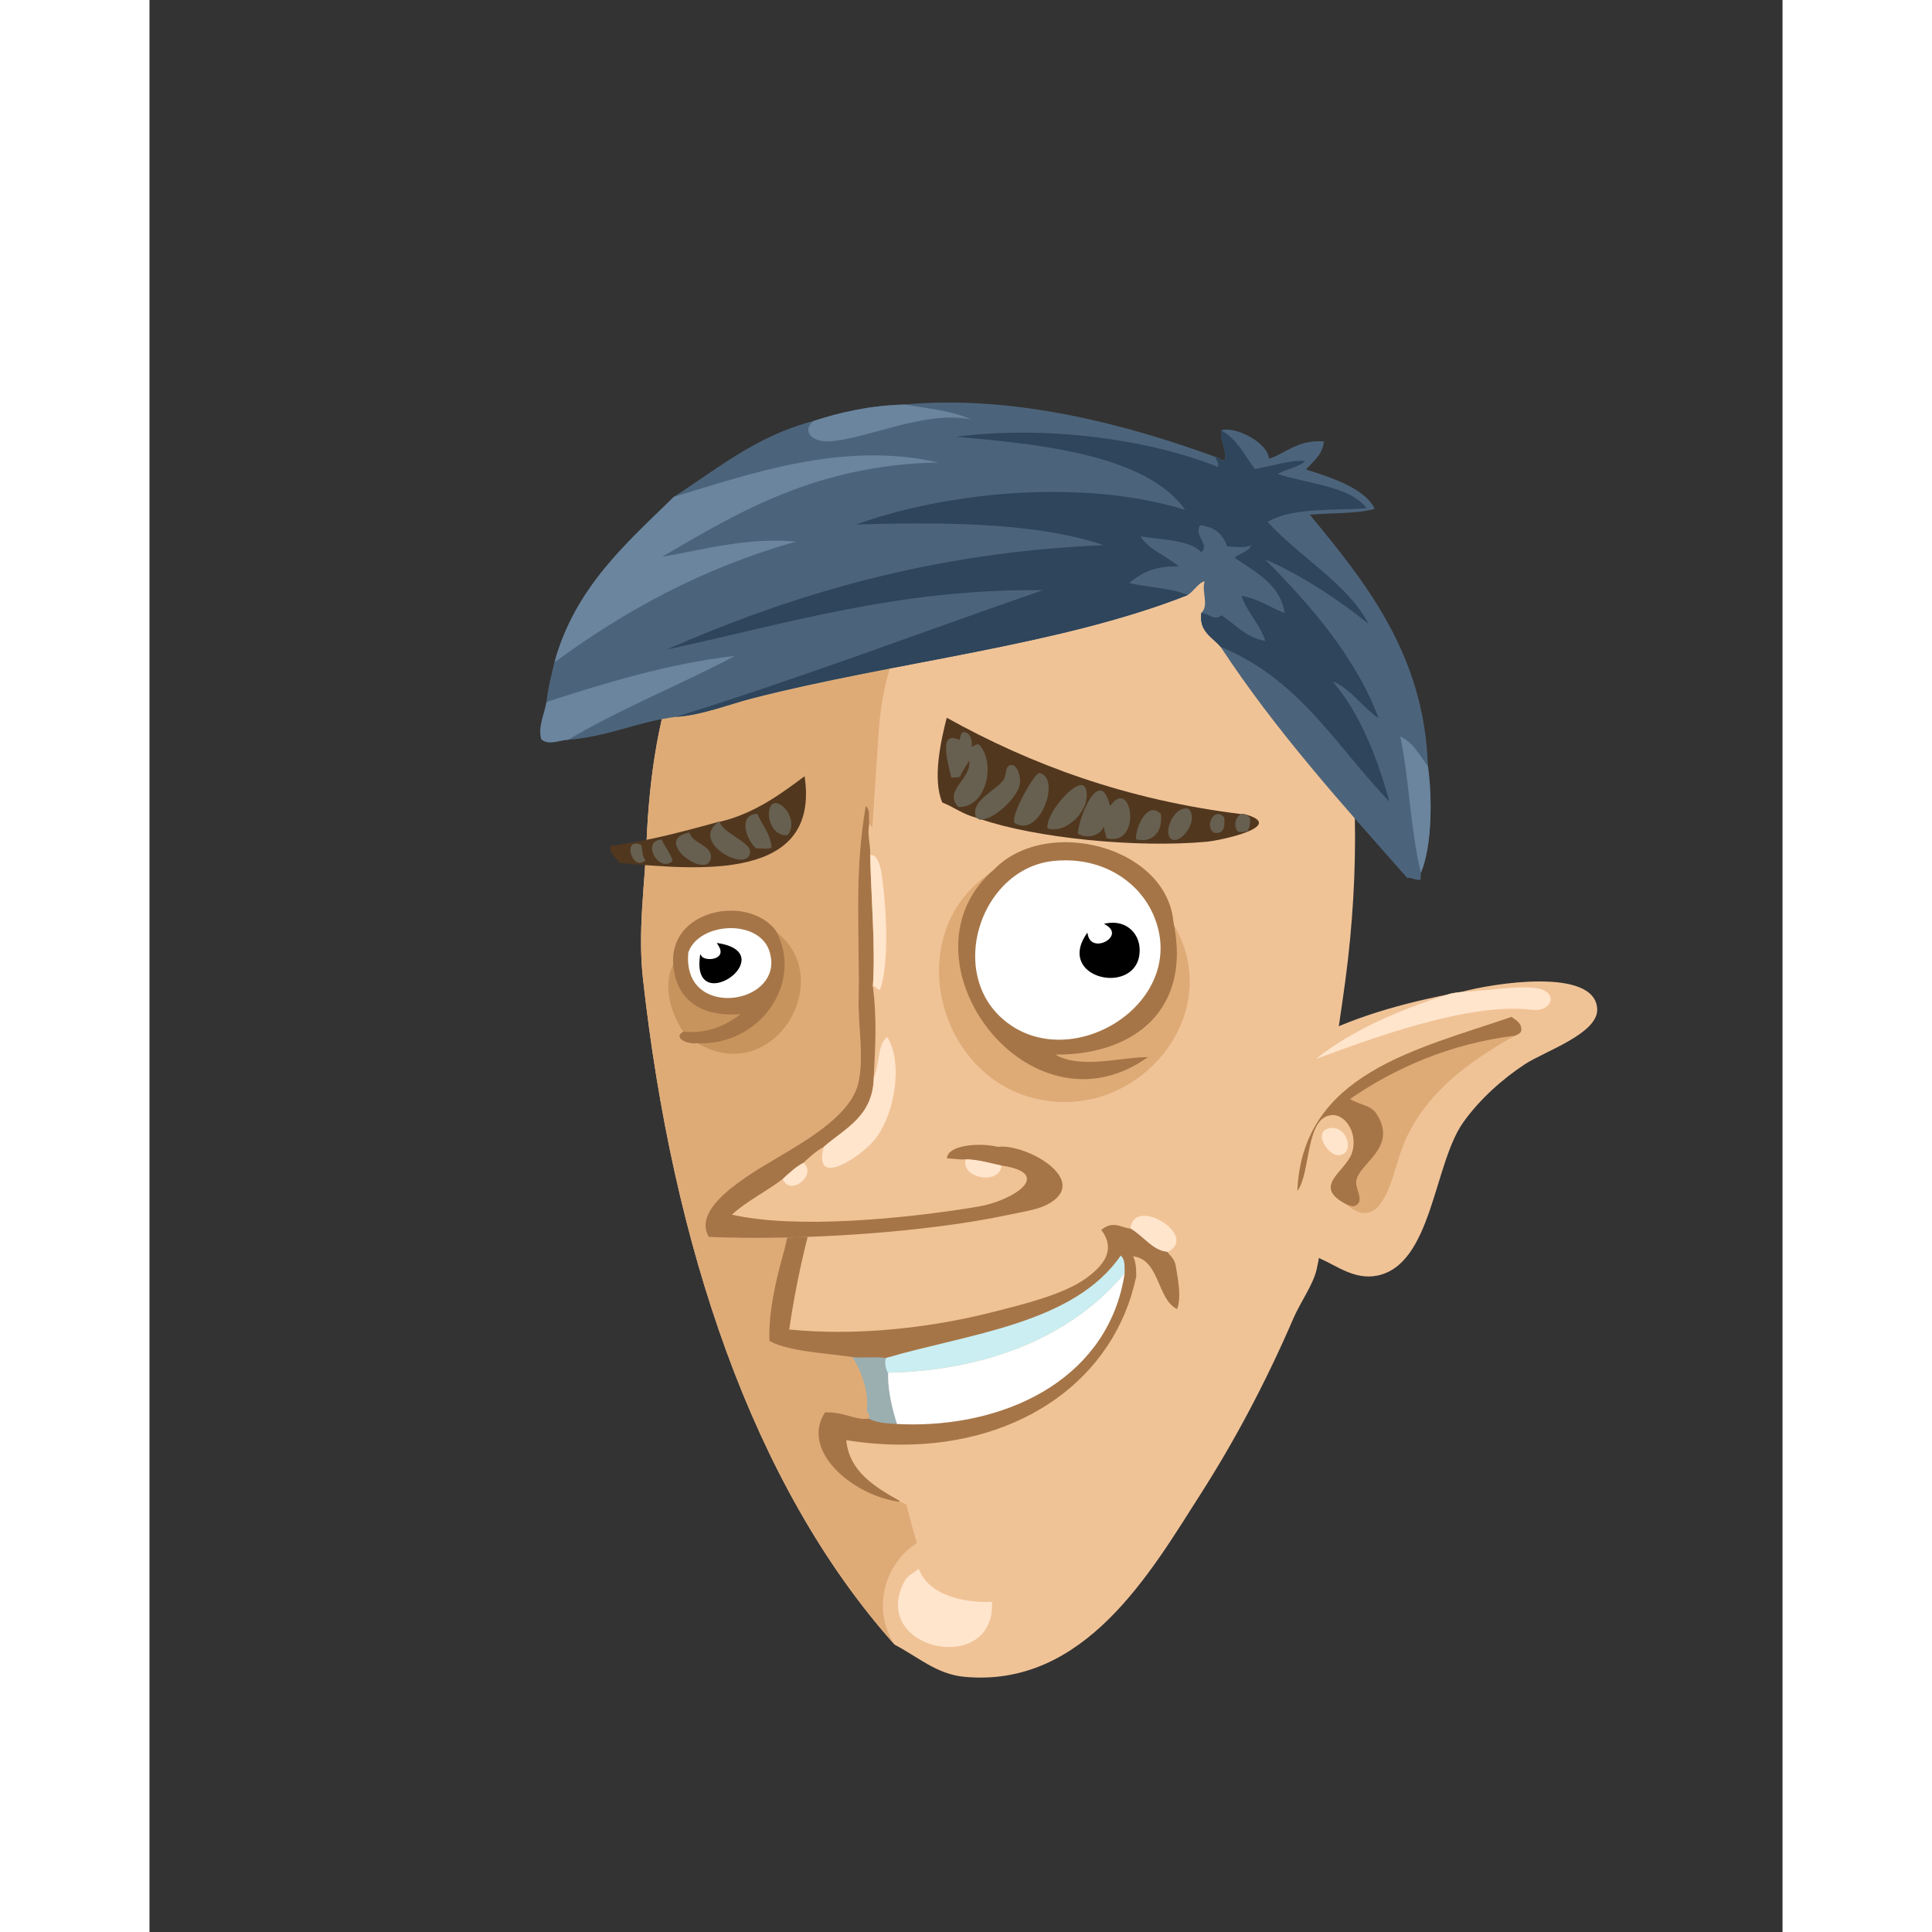 <svg xmlns="http://www.w3.org/2000/svg" width="433px" height="433px" viewBox="0 0 439.20 519.60"><rect x="0" y="0" width="439.20" height="519.60" fill="#333333" stroke="none"/><g transform="translate(24 24)"><g id="head"><g fill="" id="head" transform="translate(96, 89)"><g id="m04" transform="translate(12, 1)">                    <path d="M87.128,336.966 C119.566,340.039 137.344,308.695 150.729,287.766 C159.727,273.696 168.116,258.035 175.689,240.486 C177.559,236.153 180.952,231.597 181.929,227.287 C184.42,216.301 183.894,202.914 184.569,191.047 C185.531,174.133 188.668,158.657 190.329,144.006 C193.652,114.713 192.832,84.998 186.249,58.82 C178.43,27.723 157.642,10.028 126.969,2.909 C87.387,-6.011 54.737,8.43 35.289,26.665 C12.739,47.809 3.26,74.829 1.689,112.33 C1.195,124.123 -0.694,136.47 0.729,149.285 C8.64,220.539 30.009,285.294 68.41,328.326 C74.748,331.64 79.699,336.262 87.128,336.966 Z" id="Shape" fill="#F0C397"/>                    <path d="M126.968,2.909 C113.379,6.246 101.761,16.509 92.889,26.184 C78.375,42.015 65.761,56.556 64.089,83.295 C61.683,121.759 58.074,158.558 60.729,206.164 C61.736,224.219 59.877,240.905 63.609,254.644 C67.306,268.257 69.973,286.82 74.41,300.964 C66.022,306.256 62.01,318.484 68.41,328.323 C30.01,285.292 8.64,220.537 0.729,149.282 C-0.694,136.468 1.195,124.12 1.689,112.327 C3.259,74.826 12.739,47.806 35.289,26.662 C54.735,8.431 87.386,-6.011 126.968,2.909 Z" id="Shape" fill="#DEAB77"/>                    <path d="M74.889,307.926 C77.433,314.762 86.379,317.142 94.569,316.806 C95.677,336.964 61.312,329.888 71.048,311.286 C71.836,309.781 73.359,309.136 74.889,307.926 Z" id="Shape" fill="#FFE5CC"/>                </g>                </g></g><g id="ears"><g fill="" id="ears" transform="translate(272, 238)"><g id="m07" transform="translate(6, 1)">                    <path d="M50.877,3.772 C49.527,3.942 48.164,4.098 47.037,4.493 C32.035,7.491 18.282,11.737 6.957,18.413 C-4.717,31.017 -0.656,69.602 13.437,75.772 C17.33,77.477 22.205,81.228 28.077,80.092 C42.982,77.208 43.314,50.098 51.357,38.812 C55.812,32.559 62.017,27.081 67.917,23.212 C73.235,19.725 87.715,14.94 87.357,8.332 C86.744,-3.019 58.885,1.529 50.877,3.772 Z" id="Shape" fill="#F0C397"/>                    <path d="M64.317,10.493 C38.653,19.313 8.078,25.768 6.716,57.292 C10.439,52.344 8.757,37.269 16.076,36.893 C19.941,36.695 23.151,42.321 21.356,47.213 C19.439,52.437 10.221,56.154 20.395,61.133 L20.395,61.372 C29.613,68.532 32.264,53.286 34.555,46.732 C39.813,31.692 52.919,22.374 65.276,15.532 C66.01,15.147 66.938,14.954 66.956,13.852 C66.873,11.937 65.434,11.376 64.317,10.493 Z" id="Shape" fill="#DEAB77"/>                    <path d="M65.277,15.532 C47.84,17.651 32.918,24.268 20.877,32.573 C23.875,34.342 26.538,34.201 28.077,36.653 C33.81,45.784 23.23,49.757 22.556,54.653 C22.251,56.875 25.044,60.237 22.077,61.372 C21.298,61.512 20.961,61.209 20.396,61.133 C10.222,56.154 19.44,52.437 21.357,47.213 C23.152,42.32 19.942,36.694 16.077,36.893 C8.758,37.269 10.439,52.344 6.717,57.292 C8.078,25.769 38.654,19.313 64.318,10.493 C65.434,11.376 66.874,11.936 66.958,13.852 C66.939,14.954 66.012,15.147 65.277,15.532 Z" id="Shape" fill="#A67547"/>                    <path d="M15.117,40.493 C20.12,39.209 22.484,47.556 17.758,47.692 C14.989,47.772 10.93,41.567 15.117,40.493 Z" id="Shape" fill="#FFE5CC"/>                    <path d="M47.037,4.493 C48.164,4.098 49.527,3.942 50.877,3.772 C57.287,3.553 66.313,1.911 71.277,2.812 C77.086,3.868 75.177,9.235 69.838,8.573 C52.723,6.45 26.035,16.548 11.758,21.772 C21.508,14.003 33.801,8.775 47.037,4.493 Z" id="Shape" fill="#FFE5CC"/>                </g>                </g></g><g id="mouth"><g fill="" id="mouth" transform="translate(97, 271)"><g id="m08" transform="translate(45, 26)">                    <path d="M27.024,58.503 C27.462,58.799 28.067,60.161 27.503,60.663 C23.796,61.185 20.569,58.733 15.743,58.983 C9.11,69.319 23.56,81.23 35.663,82.743 C39.86,84.841 48.758,87.931 51.983,82.983 C52.134,82.031 51.071,82.295 51.263,81.302 C72.241,76.812 91.05,65.044 102.863,50.102 C108.724,42.689 119.572,28.355 109.823,19.142 C109.495,17.63 108.457,16.829 107.663,15.783 C116.742,11.546 98.576,0.291 97.823,9.543 C96.279,9.407 95.253,8.754 93.743,8.583 C68.015,4.825 43.177,-0.898 13.583,1.623 C7.811,-4.36 6.33,9.959 4.703,15.783 C2.614,23.262 0.575,31.802 0.863,39.543 C5.799,42.355 16.168,42.798 23.183,43.863 C25.883,48.292 27.669,53.565 27.024,58.503 Z" id="Shape" fill="#F0C397"/>                    <path d="M96.385,21.543 C91.95,50.485 63.35,63.595 34.945,62.103 C33.867,58.758 32.304,52.823 32.545,48.183 C60.219,47.653 82.636,37.827 96.146,21.543 L96.385,21.543 Z" id="Shape" fill="#FFFFFF"/>                    <path d="M35.12,62.236 L35.062,62.062 C34.059,58.957 32.641,53.61 32.641,49.168 C32.641,48.837 32.65,48.508 32.667,48.187 C32.323,47.348 31.99,46.484 31.99,45.466 C31.992,45.05 32.048,44.609 32.183,44.135 L32.222,43.999 L32.081,43.978 C31.076,43.823 30.054,43.782 29.026,43.782 C27.821,43.782 26.617,43.841 25.45,43.841 C24.678,43.841 23.924,43.819 23.193,43.737 L22.944,43.714 L23.075,43.929 C25.388,47.727 27.028,52.15 27.026,56.434 C27.028,57.122 26.985,57.808 26.898,58.488 L26.888,58.562 L26.951,58.608 C27.205,58.765 27.61,59.517 27.601,60.058 C27.601,60.281 27.542,60.456 27.417,60.571 L27.293,60.681 L27.434,60.769 C29.34,61.946 32.764,62.102 34.934,62.228 L35.12,62.236 Z" id="Shape" fill="#9BAEB0"/>                    <path d="M32.064,44.103 C54.071,37.601 82.643,34.942 95.184,16.503 C96.606,17.501 96.379,19.877 96.384,21.543 L96.144,21.543 C82.634,37.826 60.217,47.652 32.543,48.183 C32.076,47.08 31.589,45.776 32.064,44.103 Z" id="Shape" fill="#CAEEF2"/>                    <path d="M107.664,15.783 C103.648,15.39 101.147,11.427 97.824,9.543 C98.577,0.291 116.743,11.546 107.664,15.783 Z" id="Shape" fill="#FFE5CC"/>                    <path d="M25.449,44.089 C26.626,44.089 27.831,44.035 29.032,44.035 C30.05,44.035 31.063,44.076 32.045,44.224 C54.042,37.73 82.577,35.086 95.213,16.678 C96.139,17.415 96.271,18.885 96.266,20.273 C96.269,20.694 96.259,21.105 96.259,21.486 L96.259,21.549 C92.065,48.906 66.167,62.086 39.285,62.089 C37.844,62.089 36.396,62.052 34.95,61.977 C32.785,61.858 29.37,61.68 27.568,60.557 L27.529,60.533 L27.485,60.541 C27.13,60.587 26.782,60.609 26.435,60.609 C23.379,60.616 20.469,58.842 16.436,58.838 C16.207,58.838 15.973,58.846 15.737,58.858 L15.672,58.863 L15.638,58.917 C14.469,60.731 13.946,62.606 13.946,64.463 C13.965,73.264 25.609,81.603 35.65,82.869 L35.725,82.636 C29.248,78.998 22.185,74.807 21.402,66.331 C26.486,67.143 31.452,67.533 36.261,67.533 C68.51,67.538 93.616,49.857 99.386,22.289 C99.386,22.189 99.388,22.118 99.388,22.043 C99.386,20.056 99.241,18.214 98.532,16.89 C105.661,17.67 104.936,28.249 110.248,31.015 L110.375,31.081 L110.421,30.947 C110.809,29.86 110.955,28.613 110.955,27.281 C110.955,24.692 110.401,21.777 109.949,19.123 C109.605,17.557 108.541,16.736 107.764,15.709 L107.73,15.665 L107.676,15.66 C103.74,15.285 101.244,11.351 97.886,9.435 C96.324,9.289 95.299,8.636 93.758,8.458 C93.612,8.448 93.48,8.445 93.356,8.445 C91.951,8.443 91.145,8.918 90.071,9.679 L89.968,9.755 L90.043,9.857 C91.246,11.484 91.771,13.008 91.772,14.451 C91.775,17.57 89.297,20.356 85.75,22.882 C79.62,27.249 68.41,29.947 60.354,31.981 C47.885,35.13 33.443,37.188 19.262,37.188 C14.809,37.188 10.382,36.988 6.047,36.551 C7.899,24.203 10.132,14.144 13.704,1.658 L13.724,1.587 L13.675,1.536 C12.694,0.523 11.821,0.065 11.025,0.065 C7.099,0.163 5.972,10.919 4.584,15.749 C2.626,22.753 0.712,30.692 0.71,38.048 C0.71,38.552 0.722,39.051 0.738,39.548 L0.741,39.616 L0.802,39.652 C5.792,42.487 16.157,42.918 23.166,43.987 C23.91,44.066 24.675,44.089 25.449,44.089 Z" id="Shape" fill="#A67547"/>                </g>                </g></g><g id="eyes"><g fill="" id="eyes" transform="translate(97, 179)"><g id="m13" transform="translate(18, 23)">                    <path d="M29.208,24.338 C21.833,14.936 1.406,18.68 2.088,32.978 C-1.347,38.994 1.471,47.12 4.728,51.698 C1.958,53.033 6.112,54.665 8.088,54.338 C28.423,67.039 46.626,37.288 29.208,24.338 Z" id="Shape" fill="#C8945E"/>                    <path d="M88.396,7.927 C60.028,25.218 74.425,72.096 109.038,70.327 C131.367,69.186 149.659,44.324 136.158,22.087 C134.402,1.832 102.329,-6.309 88.396,7.927 Z" id="Shape" fill="#DEAB77"/>                    <path d="M104.238,5.287 C84.596,7.211 75.156,35.023 90.316,48.247 C108.596,64.194 141.782,43.591 131.118,19.687 C127.191,10.885 117.278,4.01 104.238,5.287 Z" id="Shape" fill="#FFFFFF"/>                    <path d="M5.687,30.098 C3.759,49.025 32.576,44.612 28.007,29.858 C25.174,20.709 8.625,21.638 5.687,30.098 Z" id="Shape" fill="#FFFFFF"/>                    <path d="M118.678,26.884 C117.96,27.416 117.002,27.758 116.109,27.758 C114.849,27.741 113.738,27.142 113.361,25.397 L113.24,24.813 L112.911,25.308 C111.674,27.157 111.137,28.85 111.137,30.343 C111.152,34.583 115.399,37.002 119.476,37.009 C123.387,36.999 127.293,34.737 127.304,29.625 C127.304,29.432 127.298,29.234 127.288,29.033 C127.083,25.275 124.27,22.156 120.045,22.161 C119.503,22.161 118.939,22.213 118.353,22.32 L117.711,22.441 L118.268,22.78 C119.452,23.503 119.86,24.26 119.86,24.939 C119.863,25.644 119.398,26.352 118.678,26.884 Z" id="Shape" fill="#000000"/>                    <path d="M14.127,27.691 L13.559,27.595 L13.878,28.075 C14.397,28.851 14.596,29.486 14.596,29.984 C14.591,31.285 13.159,31.932 11.683,31.939 C10.688,31.946 9.767,31.61 9.497,31.162 L9.13,30.594 L9.039,31.263 C8.938,31.988 8.894,32.652 8.894,33.255 C8.891,35.092 9.32,36.391 10.047,37.236 C10.773,38.081 11.782,38.439 12.849,38.439 L12.86,38.439 C16.146,38.41 20.193,35.249 20.237,32.157 C20.236,30.176 18.497,28.412 14.127,27.691 Z" id="Shape" fill="#000000"/>                    <path d="M29.425,24.217 L29.207,24.337 L29.403,24.183 C26.599,20.614 21.988,18.916 17.341,18.916 C9.691,18.931 1.822,23.56 1.818,32.284 C1.818,32.517 1.825,32.753 1.838,32.988 C2.309,42.111 8.355,46.871 17.559,46.847 C18.346,46.847 19.157,46.812 19.991,46.744 C16.613,49.345 12.316,51.547 6.813,51.549 C6.14,51.549 5.457,51.515 4.75,51.448 L4.679,51.441 L4.617,51.47 C3.933,51.798 3.557,52.186 3.551,52.664 C3.678,53.93 5.908,54.575 7.52,54.626 C7.733,54.626 7.937,54.614 8.125,54.582 C8.488,54.604 8.9,54.614 9.305,54.614 C22.188,54.611 31.813,44.385 31.818,33.386 C31.817,30.32 31.067,27.19 29.425,24.217 Z M28.244,32.942 C28.231,38.807 22.332,42.412 16.524,42.415 C11.063,42.395 5.853,39.278 5.841,31.865 C5.841,31.308 5.873,30.729 5.934,30.124 C7.373,25.958 12.414,23.617 17.36,23.616 L17.368,23.616 C21.999,23.618 26.448,25.652 27.767,29.932 L27.768,29.932 C28.094,30.996 28.244,32.001 28.244,32.942 Z" id="Shape" fill="#A67547"/>                    <path d="M128.025,50.742 C133.824,46.173 137.318,39.336 137.313,30.39 C137.313,27.784 137.018,24.998 136.401,22.035 C135.224,8.619 120.951,0.512 107.332,0.509 C100.137,0.511 93.088,2.774 88.216,7.752 C81.395,13.59 78.495,21.07 78.495,28.641 C78.507,46.155 93.933,64.216 112.082,64.232 C117.553,64.232 123.27,62.579 128.857,58.773 L129.553,58.297 L128.71,58.317 C124.364,58.417 118.764,59.588 113.57,59.588 C110.271,59.588 107.149,59.114 104.621,57.627 C104.738,57.627 104.855,57.628 104.972,57.628 C114.151,57.629 122.229,55.314 128.025,50.742 Z M124.366,46.472 C119.229,50.91 112.389,53.626 105.607,53.624 C100.246,53.624 94.919,51.932 90.479,48.058 C85.344,43.58 83.067,37.418 83.067,31.153 C83.065,19.115 91.505,6.775 104.263,5.534 C105.303,5.432 106.331,5.383 107.335,5.383 C118.743,5.383 127.317,11.786 130.891,19.787 C132.295,22.949 132.93,26.046 132.93,29.005 C132.932,35.884 129.505,42.034 124.366,46.472 Z M88.396,7.927 L88.396,7.927 L88.395,7.926 L88.396,7.927 Z" id="Shape" fill="#A67547"/>                </g>                </g></g><g id="eyebrow"><g fill="" id="eyebrow" transform="translate(93, 169)"><g id="m02" transform="translate(6, 0)">                    <g id="Group" transform="translate(0, 15)">                        <path d="M30.39,13.008 L30.15,13.008 C20.84,15.538 11.576,18.113 1.11,19.488 C0.338,21.545 2.686,22.549 3.27,24.048 C25.344,26.077 57.417,28.914 53.19,0.768 C47.039,5.337 39.737,10.835 30.39,13.008 Z" id="Shape" fill="#51371E"/>                        <path d="M48.63,16.608 C45.081,16.966 43.418,13.062 43.59,10.608 C44.062,3.861 52.48,11.706 48.63,16.608 Z" id="Shape" fill="#676050"/>                        <path d="M40.47,10.848 C41.746,13.891 43.95,16.008 44.31,19.968 C43.374,20.472 41.55,20.088 40.23,20.208 C37.9,18.492 34.832,11.222 40.47,10.848 Z" id="Shape" fill="#676050"/>                        <path d="M30.149,13.008 L30.389,13.008 C30.993,15.973 38.816,18.517 38.549,21.168 C37.943,27.205 21.953,18.321 30.149,13.008 Z" id="Shape" fill="#676050"/>                        <path d="M22.229,15.888 C22.917,18.903 28.334,19.273 27.99,22.608 C27.32,29.073 11.759,17.946 22.229,15.888 Z" id="Shape" fill="#676050"/>                        <path d="M14.79,17.808 C15.586,19.891 17.117,21.241 17.67,23.568 C14.069,27.002 8.989,18.098 14.79,17.808 Z" id="Shape" fill="#676050"/>                        <path d="M9.27,19.248 C9.608,20.671 9.484,22.554 10.47,23.328 C6.914,26.781 3.894,16.917 9.27,19.248 Z" id="Shape" fill="#676050"/>                    </g>                    <g id="Group" transform="translate(88, 0)">                        <path d="M84.3,26.188 C83.737,26.112 83.4,25.809 82.62,25.948 C51.447,22.08 25.929,12.558 3.42,0.028 C1.797,6.391 -0.457,16.55 2.22,22.828 C5.388,24.06 7.808,26.04 11.34,26.908 C11.842,27.046 12.025,27.503 12.78,27.388 C27.179,32.264 53.912,35.137 73.259,33.388 C77.128,33.039 94.304,29.305 84.3,26.188 Z" id="Shape" fill="#51371E"/>                        <path d="M6.78,6.028 C7.216,5.343 7.048,4.056 7.979,3.868 C9.689,4.158 10.292,5.556 10.139,7.708 C10.384,8.132 11.535,6.571 12.299,7.468 C16.653,12.435 14.064,24.309 6.539,24.028 C2.293,19.689 10.363,16.329 9.419,11.548 C8.706,13.075 7.608,14.217 7.019,15.868 C6.388,16.117 5.546,16.155 4.62,16.108 C4.242,13.73 0.646,2.968 6.78,6.028 Z" id="Shape" fill="#676050"/>                        <path d="M21.66,28.348 C20.468,26.328 27.112,14.645 28.38,14.908 C34.293,16.133 28.504,32.595 21.66,28.348 Z" id="Shape" fill="#676050"/>                        <path d="M30.54,29.788 C29.789,25.735 39.572,14.642 40.859,19.228 C42.376,24.629 35.653,31.463 30.54,29.788 Z" id="Shape" fill="#676050"/>                        <path d="M47.34,23.788 C53.247,15.455 56.143,34.958 46.38,32.428 C46.171,31.357 45.785,30.463 45.66,29.308 C44.793,31.594 41.403,32.775 38.7,31.228 C38.814,26.884 44.654,12.589 47.34,23.788 Z" id="Shape" fill="#676050"/>                        <path d="M54.3,32.668 C54.246,29.151 57.571,22.221 61.02,25.948 C61.664,30.927 58.369,33.931 54.3,32.668 Z" id="Shape" fill="#676050"/>                        <path d="M68.46,24.508 C71.168,27.436 67.103,33.08 64.62,32.908 C60.97,32.654 63.956,23.509 68.46,24.508 Z" id="Shape" fill="#676050"/>                        <path d="M78.06,26.908 C78.273,29.361 78.004,31.332 75.42,30.988 C72.42,29.357 75.539,23.649 78.06,26.908 Z" id="Shape" fill="#676050"/>                        <path d="M82.62,25.948 C83.399,25.809 83.736,26.112 84.3,26.188 C84.435,26.534 84.674,26.774 85.02,26.908 C85.12,28.448 84.828,29.595 84.3,30.508 C83.668,30.757 82.827,30.795 81.9,30.748 C80.38,29.629 80.985,26.554 82.62,25.948 Z" id="Shape" fill="#676050"/>                        <path d="M12.78,27.388 C12.024,27.503 11.842,27.046 11.34,26.908 C9.47,22.216 17.125,19.488 18.78,16.588 C19.653,15.056 19.024,12.97 20.7,12.748 C22.43,12.519 23.361,15.965 23.099,17.788 C22.572,21.462 16.217,27.33 12.78,27.388 Z" id="Shape" fill="#676050"/>                    </g>                </g>                </g></g><g id="nose"><g fill="" id="nose" transform="translate(79, 188)"><g id="m04" transform="translate(46, 4)">                    <path d="M79.162,92.433 C78.162,90.233 77.398,87.796 76.522,85.473 C51.925,85.646 52.375,52.521 55.642,30.994 C52.026,22.449 50.023,12.293 44.602,5.554 C44.356,3.486 44.951,1.897 43.642,0.754 C40.387,19.051 42.061,36.068 41.722,52.834 C41.57,60.357 43.161,67.656 41.722,74.914 C40.091,83.139 29.212,89.703 22.762,93.634 C14.694,98.551 -3.605,107.962 1.402,116.674 C25.924,117.731 60.249,115.45 82.282,110.674 C86.886,109.676 90.468,109.32 93.562,107.314 C103.415,100.923 86.515,91.487 79.162,92.433 Z" id="Shape" fill="#F0C397"/>                    <path d="M44.602,5.553 C43.938,8.714 44.961,10.834 44.842,13.952 C45.087,25.903 46.287,38.489 45.562,49.233 C46.67,58.247 46.224,64.597 45.802,73.712 C45.641,84.271 38.085,87.435 32.362,92.432 C30.253,93.603 28.557,95.188 26.842,96.752 C24.717,97.906 23.041,99.511 21.322,101.072 C16.939,104.449 11.694,106.963 7.642,110.672 C24.918,114.608 54.306,111.778 73.882,108.512 C83.234,106.951 94.533,99.567 80.122,97.472 C77,96.834 74.191,95.883 70.522,95.792 C69.179,95.973 66.785,95.554 65.482,95.552 C65.562,91.973 74.155,91.207 79.162,92.432 C86.515,91.487 103.415,100.922 93.562,107.312 C90.467,109.319 86.886,109.674 82.282,110.672 C60.249,115.448 25.925,117.729 1.402,116.672 C-3.605,107.96 14.694,98.549 22.762,93.632 C29.212,89.701 40.091,83.137 41.722,74.912 C43.161,67.654 41.57,60.355 41.722,52.832 C42.061,36.066 40.387,19.049 43.642,0.752 C44.95,1.896 44.355,3.484 44.602,5.553 Z" id="Shape" fill="#A67547"/>                    <path d="M70.521,95.793 C74.19,95.884 76.999,96.835 80.121,97.473 C79.715,102.81 69.121,100.975 70.521,95.793 Z" id="Shape" fill="#FFE5CC"/>                    <path d="M26.841,96.753 C30.807,99.866 23.196,105.982 21.321,101.073 C23.041,99.512 24.716,97.907 26.841,96.753 Z" id="Shape" fill="#FFE5CC"/>                    <path d="M32.361,92.433 C38.084,87.436 45.64,84.272 45.801,73.713 C47.415,70.526 46.675,64.985 49.401,62.913 C53.726,69.687 51.548,83.602 46.041,90.513 C42.745,94.649 29.256,104.148 32.361,92.433 Z" id="Shape" fill="#FFE5CC"/>                    <path d="M45.562,49.233 C46.287,38.489 45.086,25.903 44.842,13.952 C46.873,13.688 47.653,17.253 47.962,19.473 C49.375,29.613 49.845,43.544 47.482,50.193 C46.502,50.212 46.507,49.247 45.562,49.233 Z" id="Shape" fill="#FFE5CC"/>                </g>                </g></g><g id="hair1"><g fill="" id="hair1" transform=""><g id="m10" transform="translate(81, 84)" fill-rule="nonzero">                    <path d="M238.821,98.023 C237.897,67.981 221.849,48.374 207.068,30.435 C212.848,29.869 219.575,30.272 224.517,28.847 C222.079,23.588 213.48,20.576 206.047,18.277 C207.948,16.055 210.452,14.449 210.877,10.715 C203.949,10.224 200.895,13.696 196.114,15.403 C195.579,10.606 186.343,6.436 183.239,7.778 C182.911,10.923 184.717,12.362 184.172,15.68 C182.654,15.966 182.815,14.912 181.693,14.881 C159.138,6.643 128.122,-2.005 98.04,0.798 C88.688,1.067 80.831,2.863 73.536,5.238 C58.297,9.203 47.806,18.032 36.076,25.592 C23.164,38.194 9.482,50.007 3.912,70.124 C3.12,73.598 2.171,76.909 1.775,80.788 C1.313,83.937 -0.589,87.353 0.399,90.842 C2.431,92.555 5.297,91.024 7.62,90.942 C18.461,90.114 26.193,86.104 36.571,84.799 C43.617,84.341 50.85,81.41 57.132,79.799 C95.427,69.979 139.916,65.61 174.222,52.039 C175.79,51.092 177.438,48.392 178.797,48.386 C177.846,50.962 180.064,54.824 177.887,56.832 C177.198,61.811 180.819,63.344 183.077,65.965 C197.736,88.327 215.603,108.129 233.254,128.101 C234.841,127.965 235.244,128.774 236.833,128.639 C236.875,127.989 236.917,127.336 236.96,126.684 C240.082,119.195 239.943,105.967 238.821,98.023 Z" id="Shape" fill="#4C647B"/>                    <g id="Group">                        <path d="M7.62,90.942 C5.297,91.024 2.431,92.555 0.399,90.842 C-0.589,87.354 1.313,83.938 1.775,80.788 C17.514,75.711 34.826,70.394 52.451,68.406 C37.784,76.203 21.714,82.56 7.62,90.942 Z" id="Shape" fill="#6B859E"/>                        <path d="M238.821,98.023 C239.943,105.966 240.082,119.195 236.96,126.684 C234.124,115.461 233.713,100.664 231.384,90.065 C235.044,91.774 236.561,95.196 238.821,98.023 Z" id="Shape" fill="#6B859E"/>                        <path d="M73.537,5.239 C80.832,2.864 88.689,1.067 98.041,0.799 C104.349,1.831 111.098,2.514 115.851,4.79 C103.29,2.269 87.314,10.355 77.521,10.705 C73.199,10.86 70.409,7.928 73.537,5.239 Z" id="Shape" fill="#6B859E"/>                        <path d="M3.913,70.125 C9.483,50.008 23.165,38.194 36.077,25.593 C56.112,19.671 81.115,10.471 107.148,16.376 C74.772,17.038 53.839,29.417 32.86,41.751 C44.111,39.837 55.722,36.441 68.903,37.662 C43.607,44.763 22.7,56.36 3.913,70.125 Z" id="Shape" fill="#6B859E"/>                        <path d="M183.24,7.778 C187.686,10.094 189.433,14.565 192.326,18.123 C196.645,17.45 201.664,15.644 205.837,15.977 C203.94,17.74 200.742,18.171 198.383,19.461 C206.796,22.21 217.972,22.753 222.358,28.72 C212.888,29.329 202.016,28.505 195.736,32.383 C204.224,41.766 217.356,49.083 222.87,59.812 C214.984,53.344 203.896,46.148 195.082,42.481 C207.343,54.819 219.502,68.884 225.561,85.144 C221.222,82.23 217.79,76.943 213.194,75.261 C220.68,83.9 225.422,96.374 228.446,107.548 C214.293,92.912 204.518,74.778 183.079,65.966 C180.82,63.345 177.199,61.812 177.889,56.833 C179.911,56.905 181.406,59.14 183.269,57.478 C187.123,59.853 189.56,63.365 195.109,64.388 C193.602,59.825 190.259,56.732 188.668,52.238 C193.419,53.076 196.339,55.375 200.294,56.846 C199.134,49.232 192.583,45.919 186.804,41.993 C188.238,40.797 190.498,40.446 191.358,38.664 C189.797,39.382 187.268,39.108 184.836,38.933 C183.798,35.954 181.829,33.718 177.612,33.277 C175.655,35.828 180.326,38.537 177.867,40.485 C174.738,37.219 167.557,37.193 161.518,36.253 C163.762,39.914 168.638,41.476 171.831,44.381 C165.671,44.096 161.667,46.018 158.531,48.828 C163.639,49.998 170.005,50.164 174.224,52.041 C139.918,65.611 95.429,69.98 57.134,79.801 C50.852,81.412 43.619,84.343 36.573,84.801 C70.149,74.366 103.406,61.748 135.279,50.729 C96.148,50.267 65.247,60.084 34.134,66.676 C67.963,51.865 105.232,40.579 151.606,38.613 C132.48,32.086 105.276,32.522 85.107,33.059 C107.671,24.834 144.639,20.246 173.545,29.116 C163.139,14.378 134.827,11.46 111.937,9.466 C135.457,6.372 163.172,9.943 182.247,17.53 C182.941,16.885 181.806,15.831 181.696,14.884 C182.817,14.915 182.657,15.969 184.175,15.683 C184.718,12.362 182.912,10.923 183.24,7.778 Z" id="Shape" fill="#2E455B"/>                    </g>                </g>                </g></g></g></svg>